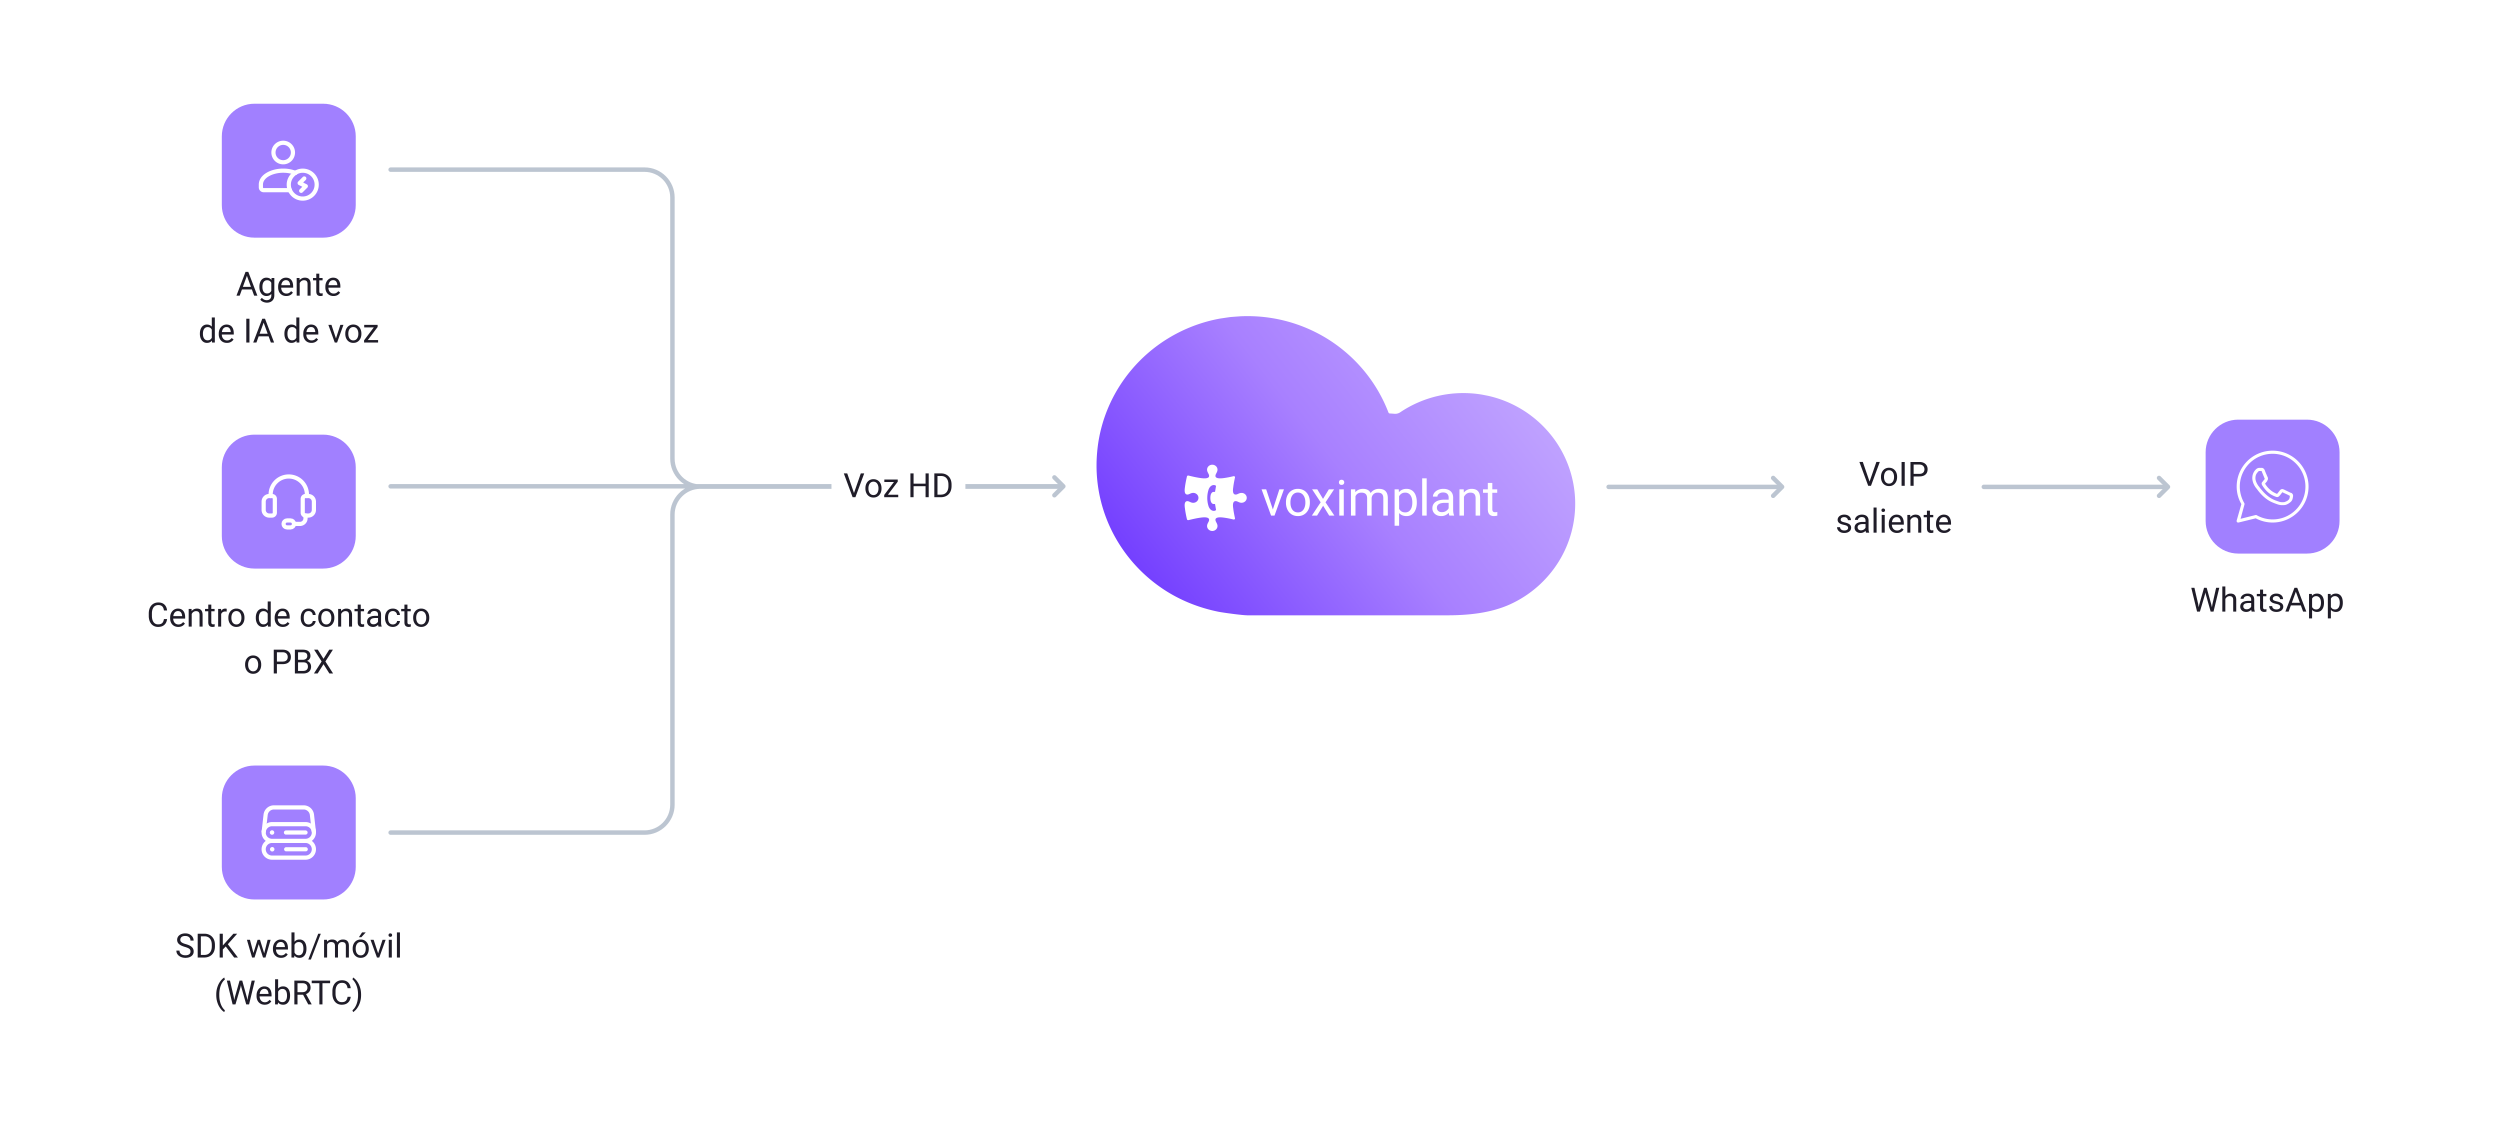 <svg xmlns="http://www.w3.org/2000/svg" width="1120" height="506" fill="none" viewBox="0 0 1120 506"><path fill="#fff" d="M0 0h1120v506H0z"/><path fill="url(#a)" d="M696.355 196.866q0 .002-.002.001a48 48 0 0 0-2.682-3.389 50.24 50.24 0 0 0-23.122-15.122 49 49 0 0 0-4.076-1.071l-2.607-.506a50.8 50.8 0 0 0-19.76.63 50.5 50.5 0 0 0-16.795 7.292 4.06 4.06 0 0 1-2.634.675 49 49 0 0 0-2.05-.141.68.68 0 0 1-.6-.434 66.8 66.8 0 0 0-12.687-20.725q-.318-.354-.643-.703a68 68 0 0 0-10.209-9.029c-11.504-8.264-25.356-12.716-39.574-12.719h-.096q-1.58 0-3.142.073l-4.02.3q-.496.05-.989.111l-4.063.607a63 63 0 0 0-3.201.659c-14.376 3.346-27.251 11.249-36.666 22.505a65 65 0 0 0-3.249 4.218 65 65 0 0 0-2.083 3.112 62 62 0 0 0-2.032 3.462 66 66 0 0 0-1.928 3.807q-.008.015-.014.032a65.7 65.7 0 0 0-4.464 12.942 64 64 0 0 0-.722 3.546q-.123.685-.228 1.375l-.021.153c-.473 3.273-.746 6.626-.746 9.932a65.9 65.9 0 0 0 7.679 30.97l.07.132a67.35 67.35 0 0 0 21.596 24.006c7.648 5.21 16.268 8.675 25.343 10.509 2.062.395 10.501 1.587 13.075 1.587h89.116c9.406 0 19.765-.932 28.674-5.058a49.96 49.96 0 0 0 21.526-19.054 49.2 49.2 0 0 0 7.328-27.639 49.25 49.25 0 0 0-9.299-27.047q-.002-.002-.003.001"/><path fill="#fff" d="m569.937 229.176 3.22-9.956h2.057l-4.233 11.773h-1.349zm-2.688-9.956 3.319 10.01.228 1.763h-1.349l-4.265-11.773zm8.86 6.017v-.25q0-1.273.37-2.361a5.6 5.6 0 0 1 1.066-1.904 4.74 4.74 0 0 1 1.687-1.262q.99-.457 2.219-.457 1.24 0 2.231.457a4.7 4.7 0 0 1 1.697 1.262 5.5 5.5 0 0 1 1.077 1.904q.37 1.088.37 2.361v.25q0 1.273-.37 2.361a5.6 5.6 0 0 1-1.077 1.904 4.9 4.9 0 0 1-1.686 1.262q-.98.447-2.22.447t-2.231-.447a5 5 0 0 1-1.697-1.262 5.7 5.7 0 0 1-1.066-1.904 7.3 7.3 0 0 1-.37-2.361m2.013-.25v.25q0 .882.206 1.665.207.772.621 1.371.424.598 1.055.946.631.338 1.469.338.827 0 1.447-.338a3.04 3.04 0 0 0 1.045-.946q.413-.599.62-1.371a6.2 6.2 0 0 0 .217-1.665v-.25q0-.87-.217-1.643a4.2 4.2 0 0 0-.631-1.382 3 3 0 0 0-1.045-.957q-.62-.349-1.458-.349-.827 0-1.458.349a3.1 3.1 0 0 0-1.044.957 4.4 4.4 0 0 0-.621 1.382 6.4 6.4 0 0 0-.206 1.643m12.015-5.767 2.578 4.287 2.612-4.287h2.361l-3.852 5.81 3.972 5.963h-2.329l-2.72-4.418-2.72 4.418H587.7l3.96-5.963-3.841-5.81zm11.881 0v11.773h-2.023V219.22zm-2.176-3.122q0-.49.294-.827.304-.338.892-.338.577 0 .881.338.316.337.316.827 0 .467-.316.805-.304.326-.881.326-.588 0-.892-.326a1.2 1.2 0 0 1-.294-.805m7.41 5.462v9.433h-2.024V219.22h1.915zm-.414 3.1-.935-.032a8 8 0 0 1 .315-2.231 5.3 5.3 0 0 1 .903-1.795 4 4 0 0 1 1.491-1.175q.893-.424 2.067-.424.827 0 1.523.239.697.228 1.208.729.512.501.794 1.284t.283 1.893v7.845h-2.013v-7.747q0-.925-.315-1.48a1.8 1.8 0 0 0-.871-.805q-.565-.261-1.327-.261-.893 0-1.491.316-.598.315-.957.87a3.9 3.9 0 0 0-.522 1.273 7 7 0 0 0-.153 1.501m7.628-1.109-1.35.413a6 6 0 0 1 .316-1.86q.315-.893.903-1.589a4.3 4.3 0 0 1 1.469-1.099q.87-.413 1.991-.413.947 0 1.676.25.74.25 1.24.772.511.512.772 1.317.262.805.262 1.915v7.736h-2.024v-7.758q0-.99-.316-1.534a1.65 1.65 0 0 0-.87-.773q-.555-.228-1.328-.228-.663 0-1.175.228a2.4 2.4 0 0 0-.859.632 2.8 2.8 0 0 0-.533.903 3.4 3.4 0 0 0-.174 1.088m12.338-2.068v14.036h-2.024V219.22h1.85zm7.932 3.526v.228a9 9 0 0 1-.305 2.383 5.9 5.9 0 0 1-.892 1.893q-.577.806-1.425 1.251-.849.447-1.948.447-1.12 0-1.98-.37a3.9 3.9 0 0 1-1.458-1.078 5.5 5.5 0 0 1-.958-1.697 9.8 9.8 0 0 1-.478-2.23v-1.219q.13-1.305.489-2.339.36-1.034.947-1.763a3.9 3.9 0 0 1 1.447-1.121q.85-.391 1.958-.391 1.11 0 1.97.435a4 4 0 0 1 1.447 1.218q.588.795.881 1.905.305 1.098.305 2.448m-2.024.228v-.228q0-.882-.185-1.654a4.2 4.2 0 0 0-.577-1.371 2.74 2.74 0 0 0-.979-.936q-.599-.348-1.425-.348-.762 0-1.328.261a2.9 2.9 0 0 0-.946.707 3.8 3.8 0 0 0-.642 1.001q-.24.555-.359 1.154v2.818q.217.76.609 1.436.391.663 1.045 1.077.653.403 1.643.403.816 0 1.403-.338a2.8 2.8 0 0 0 .979-.946 4.3 4.3 0 0 0 .577-1.371 7.2 7.2 0 0 0 .185-1.665m6.444-10.956v16.712h-2.023v-16.712zm9.839 14.699v-6.06q0-.697-.283-1.208a1.85 1.85 0 0 0-.826-.805q-.555-.283-1.371-.283-.762 0-1.339.261a2.34 2.34 0 0 0-.892.685q-.315.425-.315.914h-2.013q0-.63.326-1.251a3.7 3.7 0 0 1 .936-1.121q.62-.51 1.48-.805a5.8 5.8 0 0 1 1.936-.304q1.284 0 2.263.435.991.435 1.545 1.316.567.871.566 2.187v5.484q0 .588.098 1.251.11.665.316 1.143v.174h-2.1q-.153-.348-.24-.925a7.5 7.5 0 0 1-.087-1.088m.349-5.125.021 1.415h-2.034q-.86 0-1.534.141-.675.13-1.132.403-.457.272-.696.685-.24.403-.24.947 0 .555.25 1.012.251.456.751.729.512.261 1.251.261.925 0 1.633-.392.707-.392 1.12-.957.424-.566.457-1.099l.86.968q-.077.457-.414 1.012t-.903 1.066q-.555.5-1.327.838-.762.327-1.719.327-1.197 0-2.1-.468a3.6 3.6 0 0 1-1.393-1.252 3.3 3.3 0 0 1-.49-1.773q0-.946.37-1.665a3.2 3.2 0 0 1 1.067-1.208q.696-.49 1.675-.739a8.8 8.8 0 0 1 2.187-.251zm6.509-2.121v9.259h-2.013V219.22h1.904zm-.479 2.926-.837-.032a7.1 7.1 0 0 1 .359-2.231 5.6 5.6 0 0 1 .979-1.795 4.4 4.4 0 0 1 1.501-1.175 4.4 4.4 0 0 1 1.948-.424q.87 0 1.567.239a2.84 2.84 0 0 1 1.186.74q.5.511.761 1.327.261.806.262 1.97v7.714h-2.024v-7.736q0-.925-.272-1.48a1.68 1.68 0 0 0-.795-.816q-.522-.261-1.283-.261-.751 0-1.371.316-.61.315-1.056.87-.435.555-.685 1.273-.24.707-.24 1.501m15.378-5.44v1.545h-6.366v-1.545zm-4.211-2.861h2.013v11.718q0 .598.185.903a.9.9 0 0 0 .478.403q.295.098.631.098.25 0 .523-.044.283-.054.424-.087l.011 1.643q-.24.077-.631.141a5 5 0 0 1-.925.077q-.74 0-1.36-.294t-.99-.979q-.36-.697-.359-1.872zm-110.336 4.467c-1.141 0-1.781.74-2.625.74-1.66 0-1.168-2.651-1.075-3.4.185-1.533.547-3.268.769-4.246.084-.361-.259-.678-.64-.59-1.4.335-2.837.643-4.303.837-.825.114-3.812.52-3.812-.96 0-.899.919-1.63.919-2.793 0-1.224-1.048-2.22-2.338-2.22-1.289 0-2.337.996-2.337 2.22 0 1.163.918 1.894.918 2.793 0 1.48-2.967 1.074-3.802.96-1.836-.247-3.608-.67-5.342-1.093-.408-.096-.705.018-.807.459-.195.845-.649 2.871-.862 4.624-.093.749-.585 3.401 1.075 3.401.844 0 1.484-.74 2.625-.74 1.289 0 2.337.995 2.337 2.219 0 1.225-1.048 2.22-2.337 2.22-1.141 0-1.781-.74-2.625-.74-1.66 0-1.168 2.652-1.075 3.401.213 1.753.658 3.779.862 4.624.102.432.399.555.807.458 1.734-.422 3.515-.845 5.342-1.092.825-.114 3.802-.52 3.802.96 0 .899-.918 1.63-.918 2.793 0 1.224 1.048 2.22 2.337 2.22s2.338-.996 2.338-2.22c0-1.163-.919-1.894-.919-2.793 0-1.48 2.977-1.074 3.812-.96 1.466.194 2.903.502 4.303.837.381.088.724-.229.64-.59-.222-.978-.584-2.722-.769-4.246-.093-.749-.585-3.4 1.075-3.4.844 0 1.484.739 2.625.739 1.289 0 2.337-.995 2.337-2.219 0-1.225-1.048-2.203-2.337-2.203m-13.847 3.48c.102.449.269.81.575 1.154.288.335.826.379 1.243.335.084 0 .158.044.176.123.121.669.353 2.088.427 2.511 0 .052-.018.114-.065.14-.241.168-.556.309-.853.309-1.475 0-2.272-1.357-2.541-2.476a12 12 0 0 1-.464-3.321c0-1.118.158-2.237.464-3.312.259-1.11 1.066-2.466 2.541-2.475.297 0 .612.141.853.308.047.036.074.088.065.141-.065.423-.306 1.841-.427 2.511-.009.079-.092.132-.176.123-.417-.035-.964 0-1.243.335a2.34 2.34 0 0 0-.575 1.154 6 6 0 0 0-.12 1.215c0 .406.037.811.12 1.216z"/><path fill="#1F1C28" d="m837.477 216.006 3.142-9.045h1.531l-3.948 10.664h-1.091zm-2.937-9.045 3.113 9.045.388 1.619h-1.091l-3.941-10.664zm8.145 6.789v-.168q0-.857.249-1.589.249-.74.718-1.282.468-.549 1.135-.85a3.5 3.5 0 0 1 1.494-.307q.835 0 1.501.307.674.301 1.143.85.476.542.725 1.282.249.732.249 1.589v.168q0 .858-.249 1.59a3.8 3.8 0 0 1-.725 1.282 3.3 3.3 0 0 1-1.135.849q-.66.3-1.494.3a3.6 3.6 0 0 1-1.502-.3 3.4 3.4 0 0 1-1.142-.849 3.9 3.9 0 0 1-.718-1.282 4.9 4.9 0 0 1-.249-1.59m1.355-.168v.168q0 .594.139 1.121.14.52.417.923.286.403.711.637.425.227.989.227.556 0 .974-.227.424-.234.703-.637t.417-.923q.147-.527.147-1.121v-.168q0-.586-.147-1.106a2.8 2.8 0 0 0-.425-.93 2 2 0 0 0-.703-.645 2 2 0 0 0-.981-.234q-.556 0-.982.234a2.1 2.1 0 0 0-.703.645 3 3 0 0 0-.417.93 4.3 4.3 0 0 0-.139 1.106m9.28-6.621v10.664h-1.414v-10.664zm6.503 6.482h-2.849v-1.15h2.849q.828 0 1.341-.264a1.64 1.64 0 0 0 .747-.732q.242-.47.242-1.069 0-.55-.242-1.033a1.8 1.8 0 0 0-.747-.777q-.513-.3-1.341-.3h-2.519v9.507h-1.414v-10.664h3.933q1.209 0 2.044.417.835.418 1.267 1.158.432.732.432 1.677 0 1.025-.432 1.75t-1.267 1.106q-.835.374-2.044.374m-31.875 23.08q0-.293-.131-.542-.125-.257-.52-.461-.389-.213-1.172-.367a9 9 0 0 1-1.194-.329 3.6 3.6 0 0 1-.901-.462 1.9 1.9 0 0 1-.564-.637 1.8 1.8 0 0 1-.198-.857q0-.469.205-.886a2.4 2.4 0 0 1 .594-.74q.387-.322.93-.505a3.8 3.8 0 0 1 1.208-.183q.952 0 1.626.337t1.033.901q.359.556.359 1.237h-1.355q0-.329-.198-.637a1.46 1.46 0 0 0-.564-.52q-.366-.205-.901-.205-.564 0-.915.176-.345.168-.506.432a1.1 1.1 0 0 0-.08.952.9.9 0 0 0 .278.315q.197.14.557.264.358.124.915.249.975.22 1.604.527t.938.754q.307.447.307 1.084 0 .52-.219.953a2.1 2.1 0 0 1-.623.747 3.1 3.1 0 0 1-.967.483 4.3 4.3 0 0 1-1.252.168q-1.047 0-1.773-.373-.724-.373-1.098-.967a2.3 2.3 0 0 1-.374-1.252h1.363q.028.556.322.886.292.323.718.461.425.132.842.132.557 0 .93-.146a1.3 1.3 0 0 0 .579-.403.94.94 0 0 0 .197-.586m7.808.747v-4.08q0-.468-.19-.813a1.25 1.25 0 0 0-.557-.542q-.374-.19-.923-.19-.513 0-.901.176a1.56 1.56 0 0 0-.6.461 1 1 0 0 0-.213.615h-1.355q0-.425.22-.842.219-.418.63-.754.417-.344.996-.542a3.9 3.9 0 0 1 1.304-.205q.864 0 1.523.293.666.292 1.04.886.381.586.381 1.472v3.691q0 .396.066.843.074.447.212.769v.117h-1.413a2.5 2.5 0 0 1-.161-.623 5 5 0 0 1-.059-.732m.234-3.45.015.952h-1.37q-.578 0-1.032.096a2.4 2.4 0 0 0-.762.271 1.3 1.3 0 0 0-.469.461 1.23 1.23 0 0 0-.161.637q0 .374.169.681.168.308.505.491.344.176.842.176.622 0 1.099-.264.476-.263.754-.644.286-.381.308-.74l.578.652a2 2 0 0 1-.278.681 3.3 3.3 0 0 1-.608.718 3.3 3.3 0 0 1-.893.564 2.9 2.9 0 0 1-1.158.219q-.806 0-1.413-.314a2.4 2.4 0 0 1-.938-.843 2.23 2.23 0 0 1-.329-1.194q0-.636.249-1.12.249-.49.718-.813a3.4 3.4 0 0 1 1.128-.498q.659-.17 1.472-.169zm4.725-6.445v11.25h-1.363v-11.25zm3.647 3.325v7.925H843V230.7zm-1.465-2.102q0-.33.198-.556.206-.228.6-.228.388 0 .594.228a.78.78 0 0 1 .212.556q0 .315-.212.542-.205.22-.594.22-.394 0-.6-.22a.8.8 0 0 1-.198-.542m6.929 10.173a3.9 3.9 0 0 1-1.502-.278 3.4 3.4 0 0 1-1.15-.798 3.6 3.6 0 0 1-.732-1.216 4.5 4.5 0 0 1-.256-1.538v-.308q0-.966.285-1.721.286-.762.777-1.289a3.3 3.3 0 0 1 1.113-.798 3.2 3.2 0 0 1 1.289-.271q.85 0 1.465.293.622.292 1.018.82.396.52.586 1.23.19.703.19 1.539v.607h-5.918v-1.105h4.563v-.103a3.4 3.4 0 0 0-.219-1.025 1.85 1.85 0 0 0-.586-.821q-.403-.322-1.099-.322a1.84 1.84 0 0 0-1.516.769q-.279.381-.432.93a4.7 4.7 0 0 0-.154 1.267v.308q0 .564.154 1.062.16.49.461.864.308.374.74.586.44.213.996.213.718 0 1.216-.293.498-.294.871-.784l.821.652a3.8 3.8 0 0 1-.652.739 3.1 3.1 0 0 1-.974.572q-.572.219-1.355.219m6.02-6.379v6.233h-1.355V230.7h1.282zm-.322 1.97-.564-.022a4.8 4.8 0 0 1 .242-1.501 3.8 3.8 0 0 1 .659-1.209q.425-.512 1.011-.791.593-.285 1.311-.285.585 0 1.054.161.47.153.799.498.336.344.513.893.175.543.175 1.326v5.193h-1.362v-5.208q0-.622-.183-.996a1.12 1.12 0 0 0-.535-.549q-.351-.176-.864-.176a2 2 0 0 0-.923.213q-.41.212-.71.586a3 3 0 0 0-.462.857 3.1 3.1 0 0 0-.161 1.01M866.1 230.7v1.04h-4.284v-1.04zm-2.834-1.926h1.355v7.888q0 .403.124.608a.6.6 0 0 0 .323.271q.197.066.424.066.17 0 .352-.029.19-.037.286-.059l.007 1.106a3 3 0 0 1-.425.095 3.2 3.2 0 0 1-.622.051q-.5 0-.916-.197a1.5 1.5 0 0 1-.667-.659q-.241-.47-.241-1.26zm7.712 9.997a3.9 3.9 0 0 1-1.501-.278 3.4 3.4 0 0 1-1.15-.798 3.55 3.55 0 0 1-.733-1.216 4.5 4.5 0 0 1-.256-1.538v-.308q0-.966.286-1.721.285-.762.776-1.289a3.3 3.3 0 0 1 1.113-.798 3.2 3.2 0 0 1 1.289-.271q.85 0 1.465.293.623.292 1.018.82.396.52.586 1.23.19.703.191 1.539v.607h-5.918v-1.105h4.563v-.103a3.4 3.4 0 0 0-.22-1.025 1.84 1.84 0 0 0-.586-.821q-.403-.322-1.099-.322a1.84 1.84 0 0 0-1.516.769 2.9 2.9 0 0 0-.432.93 4.7 4.7 0 0 0-.154 1.267v.308q0 .564.154 1.062.161.49.462.864.307.374.739.586.44.213.996.213.718 0 1.216-.293.498-.294.872-.784l.82.652a3.8 3.8 0 0 1-.652.739 3.1 3.1 0 0 1-.974.572q-.571.219-1.355.219"/><path stroke="#BCC5D1" stroke-linecap="round" stroke-width="2" d="M796.376 218.125h-75.713"/><path stroke="#BCC5D1" stroke-linecap="round" stroke-linejoin="round" stroke-width="2" d="m794.376 222.125 4-4-4-4"/><path stroke="#BCC5D1" stroke-linecap="round" stroke-width="2" d="M969.25 218.125h-80.5"/><path stroke="#BCC5D1" stroke-linecap="round" stroke-linejoin="round" stroke-width="2" d="m967.25 222.125 4-4-4-4"/><path stroke="#fff" stroke-linecap="round" stroke-linejoin="round" stroke-width="1.875" d="m1017.39 211.018-3.53-3.535a2.5 2.5 0 0 0-1.77-.733h-8.97a2.5 2.5 0 0 0-2.5 2.5v17.5a2.5 2.5 0 0 0 2.5 2.5h12.5c1.39 0 2.5-1.119 2.5-2.5v-13.965c0-.662-.26-1.299-.73-1.767" clip-rule="evenodd"/><path stroke="#fff" stroke-linecap="round" stroke-linejoin="round" stroke-width="1.875" d="M1018.12 213h-5c-.68 0-1.24-.56-1.24-1.25v-5m2.5 10.15h-5.94m5.94 3.6h-5.94m5.94 3.6h-5.94m-3.91-7.35c-.08 0-.15.07-.15.156s.07.156.15.156c.09 0 .16-.07.16-.156a.157.157 0 0 0-.16-.156m0 3.594c-.08 0-.15.07-.15.156s.07.156.15.156c.09 0 .16-.07.16-.156a.157.157 0 0 0-.16-.156m0 3.594c-.08 0-.15.07-.15.156s.07.156.15.156c.09 0 .16-.07.16-.156a.157.157 0 0 0-.16-.156"/><path fill="#A180FF" d="M988.125 202.619c0-8.074 6.545-14.619 14.615-14.619h30.77c8.07 0 14.61 6.545 14.61 14.619v30.762c0 8.074-6.54 14.619-14.61 14.619h-30.77c-8.07 0-14.615-6.545-14.615-14.619z"/><path fill="#fff" d="M1018.13 201.9c-8.89 0-16.1 7.21-16.1 16.1 0 2.87.77 5.53 2.1 7.84l-2.1 7.35c-.07.21-.01.49.13.7.21.21.49.21.7.21l7.7-1.889a16.2 16.2 0 0 0 7.57 1.889c8.89 0 16.1-7.21 16.1-16.1s-7.21-16.1-16.1-16.1m0 1.4c8.12 0 14.7 6.58 14.7 14.7s-6.58 14.7-14.7 14.7c-2.59 0-5.04-.699-7.14-1.889-.14-.07-.36-.141-.5-.071l-6.71 1.68 1.75-6.44c.07-.21 0-.35-.07-.56-1.26-2.17-2.03-4.69-2.03-7.42 0-8.12 6.58-14.7 14.7-14.7m-4.83 6.292a.8.8 0 0 0-.21.008h-.85c-.42 0-1.04.14-1.6.7-.35.35-1.61 1.61-1.61 3.85 0 2.38 1.6 4.41 1.81 4.62 0 0 .29.351.64.841s.83 1.05 1.46 1.75c1.26 1.33 3.01 2.869 5.25 3.779.98.42 1.82.7 2.45.91 1.12.35 2.18.281 2.95.211.56-.07 1.19-.351 1.82-.771s1.25-.91 1.53-1.61c.21-.56.28-1.049.35-1.469v-.561c0-.21-.06-.209-.2-.489-.35-.56-.71-.56-1.13-.7-.21-.14-.84-.42-1.4-.7-.63-.28-1.12-.56-1.47-.7-.21-.07-.48-.211-.83-.141s-.71.28-.92.63c-.21.28-.97 1.26-1.25 1.54l-.08-.07c-.28-.14-.69-.279-1.18-.559-.56-.28-1.2-.7-1.97-1.4-1.12-.98-1.89-2.171-2.1-2.591.21-.28.49-.56.63-.77q.105-.105.18-.21t.12-.21c.07-.14.13-.279.2-.419.28-.49.14-1.051 0-1.331 0 0-.07-.209-.21-.419-.07-.21-.21-.561-.35-.841-.28-.63-.56-1.33-.7-1.75-.21-.49-.49-.84-.84-.98a1.1 1.1 0 0 0-.49-.148m-1.06 1.408h.92s.06.07.13.28c.14.42.49 1.12.7 1.75.14.28.28.63.35.84s.15.351.22.491c0 .07.07.069.07.069-.14.28-.14.35-.35.56-.21.28-.5.56-.57.7s-.28.28-.42.56-.06.77.15 1.12c.28.42 1.12 1.82 2.45 3.01.84.77 1.61 1.26 2.24 1.54.63.35 1.12.49 1.26.56.28.14.55.21.9.21s.64-.28.85-.49c.28-.28.97-1.12 1.32-1.68l.15.07s.2.07.48.21.57.28.92.42c.63.28 1.19.56 1.4.7l.42.21v.21c0 .28-.08.701-.22 1.121-.07.21-.48.629-.9.909-.49.28-1.06.49-1.27.56-.63.07-1.39.14-2.3-.14-.56-.21-1.33-.42-2.31-.84-1.96-.84-3.58-2.24-4.77-3.5-.56-.63-1.05-1.19-1.4-1.61s-.48-.7-.62-.84c-.28-.28-1.61-2.1-1.61-3.78 0-1.75.84-2.45 1.26-2.94.21-.28.48-.28.55-.28"/><path fill="#1F1C28" d="m985.293 270.777 2.117-7.441h1.025l-.593 2.893-2.278 7.771h-1.018zm-2.19-7.441 1.685 7.295.505 3.369h-1.011l-2.585-10.664zm8.071 7.288 1.648-7.288h1.414L991.658 274h-1.011zm-2.585-7.288 2.058 7.441.747 3.223h-1.018l-2.197-7.771-.601-2.893zm8.364-.586V274h-1.355v-11.25zm-.322 6.987-.564-.022a4.8 4.8 0 0 1 .242-1.501 3.8 3.8 0 0 1 .659-1.209q.425-.512 1.011-.791.592-.285 1.311-.285.585 0 1.05.161c.32.102.58.268.8.498.23.229.4.527.52.893.11.362.17.804.17 1.326V274h-1.36v-5.208q0-.623-.18-.996a1.17 1.17 0 0 0-.539-.549q-.351-.176-.864-.176a2 2 0 0 0-.923.213q-.41.212-.711.586a3 3 0 0 0-.461.857 3.1 3.1 0 0 0-.161 1.01m11.899 2.908v-4.08c0-.312-.06-.583-.19-.813a1.27 1.27 0 0 0-.55-.542q-.375-.19-.93-.19-.51 0-.9.176-.375.176-.6.461a1.02 1.02 0 0 0-.21.615h-1.36c0-.283.08-.564.22-.842q.225-.418.63-.754c.28-.23.61-.41 1-.542.39-.137.82-.205 1.3-.205q.87 0 1.53.293c.44.195.79.49 1.04.886.25.391.38.881.38 1.472v3.691q0 .396.06.843c.05.298.12.554.22.769V274h-1.42a2.5 2.5 0 0 1-.16-.623 5 5 0 0 1-.06-.732m.24-3.45.01.952h-1.37c-.38 0-.73.032-1.03.096-.3.058-.56.149-.76.271-.21.122-.36.276-.47.461a1.2 1.2 0 0 0-.16.637c0 .249.05.476.17.681.11.206.28.369.5.491q.345.176.84.176c.42 0 .79-.088 1.1-.264.32-.175.57-.39.76-.644q.285-.381.3-.74l.58.652c-.03.205-.12.432-.28.681q-.225.373-.6.718-.375.336-.9.564c-.34.146-.72.219-1.15.219-.54 0-1.01-.104-1.42-.314q-.6-.315-.93-.843a2.23 2.23 0 0 1-.33-1.194q0-.637.24-1.12.255-.49.72-.813c.31-.22.69-.386 1.13-.498q.66-.17 1.47-.169zm6.57-3.12v1.04h-4.29v-1.04zm-2.84-1.926h1.36v7.888q0 .403.12.608c.08.137.19.227.32.271.14.044.28.066.43.066.11 0 .23-.01.35-.029.13-.025.22-.044.29-.059V274c-.1.034-.25.066-.42.095-.17.034-.38.051-.62.051-.34 0-.64-.065-.92-.197s-.5-.352-.67-.659q-.24-.47-.24-1.26zm9.04 7.749c0-.195-.04-.376-.13-.542-.08-.171-.26-.325-.52-.461q-.39-.213-1.17-.367a9 9 0 0 1-1.2-.329 3.7 3.7 0 0 1-.9-.462c-.24-.18-.43-.393-.56-.637s-.2-.53-.2-.857q0-.469.21-.886c.14-.278.33-.525.59-.74q.39-.322.93-.505c.36-.122.76-.183 1.21-.183q.945 0 1.62.337c.45.224.8.525 1.04.901.24.371.35.783.35 1.237h-1.35c0-.219-.07-.432-.2-.637-.12-.21-.31-.383-.56-.52q-.375-.205-.9-.205c-.38 0-.68.059-.92.176-.23.112-.4.256-.5.432a1.03 1.03 0 0 0-.08.952.83.83 0 0 0 .27.315c.14.093.32.181.56.264s.55.166.92.249c.65.146 1.18.322 1.6.527s.73.457.94.754c.2.298.31.66.31 1.084 0 .347-.08.664-.22.953-.15.288-.35.537-.63.747q-.405.308-.96.483-.555.168-1.26.168c-.69 0-1.29-.124-1.77-.373s-.85-.571-1.1-.967a2.3 2.3 0 0 1-.37-1.252h1.36c.02.371.13.666.32.886q.3.323.72.461c.28.088.57.132.84.132q.57 0 .93-.146c.26-.098.45-.232.58-.403s.2-.366.2-.586m7.29-7.617L1025.3 274h-1.45l4.07-10.664h.93zm2.96 9.719-3.54-9.719-.02-.945h.93l4.08 10.664zm-.19-3.948v1.157h-5.99v-1.157zm4.22-2.453v9.448h-1.37v-10.972h1.25zm5.33 2.373v.153c0 .577-.06 1.111-.2 1.604q-.21.733-.6 1.275t-.96.842c-.38.2-.82.3-1.31.3-.5 0-.95-.083-1.33-.249a2.6 2.6 0 0 1-.99-.725 3.9 3.9 0 0 1-.64-1.142 6.5 6.5 0 0 1-.32-1.502v-.82q.09-.879.33-1.575t.63-1.186c.27-.332.6-.584.98-.755q.57-.263 1.32-.263c.49 0 .94.097 1.32.293.39.19.71.464.98.82.26.356.46.784.59 1.282.14.493.2 1.042.2 1.648m-1.36.153v-.153q0-.594-.12-1.114c-.09-.351-.21-.659-.39-.922a1.8 1.8 0 0 0-.66-.63q-.405-.235-.96-.235c-.34 0-.64.059-.89.176s-.46.276-.64.476c-.18.195-.32.42-.43.674q-.165.374-.24.776v1.897c.09.342.23.664.41.967.17.298.41.54.7.725q.435.271 1.11.271c.36 0 .68-.075.94-.227q.405-.234.66-.637c.18-.269.3-.576.39-.923q.12-.527.12-1.121m4.45-2.526v9.448h-1.36v-10.972h1.24zm5.34 2.373v.153a6 6 0 0 1-.21 1.604q-.195.733-.6 1.275-.39.542-.96.842c-.38.2-.82.3-1.31.3-.5 0-.95-.083-1.33-.249a2.6 2.6 0 0 1-.98-.725 3.7 3.7 0 0 1-.65-1.142 7 7 0 0 1-.32-1.502v-.82q.09-.879.33-1.575c.16-.464.37-.859.64-1.186.27-.332.59-.584.97-.755q.57-.263 1.32-.263c.5 0 .94.097 1.33.293.38.19.71.464.97.82s.46.784.59 1.282q.21.74.21 1.648m-1.36.153v-.153c0-.396-.05-.767-.13-1.114a2.7 2.7 0 0 0-.39-.922 1.8 1.8 0 0 0-.66-.63c-.27-.157-.58-.235-.96-.235-.34 0-.64.059-.89.176s-.46.276-.64.476c-.17.195-.32.42-.43.674q-.165.374-.24.776v1.897c.1.342.23.664.41.967.18.298.41.54.7.725.3.181.66.271 1.11.271.36 0 .68-.075.94-.227q.405-.234.66-.637.27-.403.39-.923c.08-.351.13-.725.13-1.121"/><path fill="#A180FF" d="M99.375 61.088c0-8.074 6.545-14.62 14.619-14.62h30.762c8.074 0 14.619 6.546 14.619 14.62V91.85c0 8.074-6.545 14.619-14.619 14.619h-30.762c-8.074 0-14.619-6.545-14.619-14.62z"/><path stroke="#fff" stroke-linecap="round" stroke-linejoin="round" stroke-width="1.875" d="M129.961 65.247a4.364 4.364 0 1 1-6.171 6.173 4.364 4.364 0 0 1 6.171-6.173m2.368 12.217c-1.624-.649-3.529-1.007-5.454-1.007-5.06 0-10 2.46-10 6.24v1.25c0 .69.56 1.25 1.25 1.25h11.766"/><path stroke="#fff" stroke-linecap="round" stroke-linejoin="round" stroke-width="1.875" d="M135.625 88.969a6.25 6.25 0 0 1-6.25-6.25c0-3.38 2.875-6.254 6.255-6.25a6.25 6.25 0 0 1-.005 12.5"/><path stroke="#fff" stroke-linecap="round" stroke-linejoin="round" stroke-width="1.875" d="m136.32 79.941-2.084 2.083 2.778 1.39-2.084 2.082"/><path fill="#1F1C28" d="m110.903 122.75-3.53 9.719h-1.443l4.065-10.664h.93zm2.959 9.719-3.537-9.719-.022-.945h.93l4.079 10.664zm-.183-3.948v1.157h-5.991v-1.157zm7.991-3.977h1.23v7.756q0 1.048-.424 1.787a2.77 2.77 0 0 1-1.187 1.121q-.754.388-1.743.388-.41 0-.967-.132a4 4 0 0 1-1.084-.432 2.7 2.7 0 0 1-.886-.813l.71-.805q.498.6 1.04.835.55.234 1.084.234.645 0 1.114-.242.468-.241.725-.718.264-.468.263-1.157v-6.079zm-5.457 4.05v-.154q0-.907.213-1.648.22-.747.622-1.281a2.8 2.8 0 0 1 2.293-1.114q.746 0 1.304.264.564.256.952.755.395.49.622 1.186.228.696.315 1.575v.674a7 7 0 0 1-.315 1.567 3.7 3.7 0 0 1-.622 1.186 2.6 2.6 0 0 1-.952.755q-.564.256-1.319.256-.71 0-1.289-.3a2.9 2.9 0 0 1-.981-.842 4 4 0 0 1-.63-1.275 5.8 5.8 0 0 1-.213-1.604m1.355-.154v.154q0 .594.118 1.114.124.519.373.915.256.396.652.623.396.219.945.219.673 0 1.113-.285.44-.286.696-.755.263-.469.41-1.018v-1.765a3.6 3.6 0 0 0-.249-.776 2.4 2.4 0 0 0-.425-.674 1.8 1.8 0 0 0-.637-.476 2.1 2.1 0 0 0-.894-.176q-.557 0-.959.234a1.9 1.9 0 0 0-.652.63q-.249.396-.373.923a5 5 0 0 0-.118 1.113m10.679 4.175a3.9 3.9 0 0 1-1.501-.278 3.4 3.4 0 0 1-1.15-.798 3.55 3.55 0 0 1-.733-1.216 4.5 4.5 0 0 1-.256-1.538v-.308q0-.966.286-1.721.285-.762.776-1.289a3.3 3.3 0 0 1 1.113-.799 3.2 3.2 0 0 1 1.289-.271q.85 0 1.465.293a2.7 2.7 0 0 1 1.018.821 3.5 3.5 0 0 1 .586 1.23q.19.704.191 1.538v.608h-5.918v-1.106h4.563v-.102a3.4 3.4 0 0 0-.22-1.026 1.85 1.85 0 0 0-.586-.82q-.403-.322-1.099-.322-.461 0-.849.197a1.8 1.8 0 0 0-.667.572 2.9 2.9 0 0 0-.432.93 4.7 4.7 0 0 0-.154 1.267v.308q0 .564.154 1.062.16.49.461.864.308.373.74.586.44.212.996.212.718 0 1.216-.293.498-.292.872-.783l.82.651a3.8 3.8 0 0 1-.652.74 3.1 3.1 0 0 1-.974.572q-.571.219-1.355.219m6.021-6.379v6.233h-1.355v-7.925h1.281zm-.323 1.97-.564-.022a4.8 4.8 0 0 1 .242-1.501 3.8 3.8 0 0 1 .659-1.209q.424-.513 1.011-.791.593-.285 1.311-.286.586 0 1.055.162.468.153.798.498.337.344.513.893.176.542.176 1.326v5.193h-1.363v-5.208q0-.623-.183-.996a1.12 1.12 0 0 0-.535-.549q-.351-.176-.864-.176-.505 0-.923.212-.41.213-.71.586a2.98 2.98 0 0 0-.623 1.868m10.576-3.662v1.04h-4.284v-1.04zm-2.834-1.926h1.355v7.888q0 .402.125.608.124.204.322.271.197.066.425.066.168 0 .351-.03.19-.036.286-.058l.007 1.106a3 3 0 0 1-.425.095 3.2 3.2 0 0 1-.622.051q-.498 0-.916-.198a1.47 1.47 0 0 1-.666-.659q-.242-.468-.242-1.259zm7.712 9.997a3.9 3.9 0 0 1-1.501-.278 3.4 3.4 0 0 1-1.15-.798 3.6 3.6 0 0 1-.732-1.216 4.5 4.5 0 0 1-.257-1.538v-.308q0-.966.286-1.721.285-.762.776-1.289a3.3 3.3 0 0 1 1.114-.799q.622-.27 1.289-.271.849 0 1.464.293.623.293 1.019.821.395.52.585 1.23.19.704.191 1.538v.608h-5.918v-1.106h4.563v-.102a3.4 3.4 0 0 0-.22-1.026 1.84 1.84 0 0 0-.586-.82q-.402-.322-1.098-.322-.462 0-.85.197a1.8 1.8 0 0 0-.666.572 2.9 2.9 0 0 0-.433.93 4.7 4.7 0 0 0-.153 1.267v.308q0 .564.153 1.062.162.49.462.864.307.373.74.586.44.212.996.212.717 0 1.215-.293.499-.292.872-.783l.82.651a3.8 3.8 0 0 1-.651.74 3.1 3.1 0 0 1-.975.572q-.57.219-1.355.219m-54.514 19.316v-9.712h1.363v11.25h-1.246zm-5.332-2.337v-.154q0-.907.22-1.648a4 4 0 0 1 .637-1.281q.418-.535.989-.821a2.8 2.8 0 0 1 1.289-.293q.747 0 1.304.264a2.5 2.5 0 0 1 .952.755q.395.49.622 1.186.228.696.315 1.575v.674a7 7 0 0 1-.315 1.567 3.7 3.7 0 0 1-.622 1.186 2.6 2.6 0 0 1-.952.755q-.564.256-1.319.256-.695 0-1.274-.3-.57-.3-.989-.842a4.1 4.1 0 0 1-.637-1.275 5.6 5.6 0 0 1-.22-1.604m1.362-.154v.154q0 .594.118 1.114.125.519.38.915.258.396.652.623.396.219.945.219.674 0 1.106-.285.44-.286.703-.755.264-.469.41-1.018v-1.765a4 4 0 0 0-.256-.776 2.4 2.4 0 0 0-.425-.674q-.255-.3-.637-.476a2.1 2.1 0 0 0-.886-.176q-.556 0-.96.234a1.9 1.9 0 0 0-.651.63q-.256.396-.381.923a5 5 0 0 0-.118 1.113m10.731 4.175a3.9 3.9 0 0 1-1.502-.278 3.4 3.4 0 0 1-1.15-.798 3.6 3.6 0 0 1-.732-1.216 4.5 4.5 0 0 1-.257-1.538v-.308q0-.966.286-1.721.286-.762.776-1.289a3.3 3.3 0 0 1 1.114-.799q.622-.27 1.289-.271.849 0 1.465.293.622.293 1.018.821.395.52.586 1.23.19.704.19 1.538v.608h-5.918v-1.106h4.563v-.102a3.4 3.4 0 0 0-.22-1.026 1.84 1.84 0 0 0-.586-.82q-.402-.322-1.098-.322-.462 0-.85.197a1.8 1.8 0 0 0-.666.572q-.279.381-.432.93a4.7 4.7 0 0 0-.154 1.267v.308q-.001.564.154 1.062.16.49.46.864.309.373.741.586.44.212.996.212.717 0 1.216-.293.498-.292.871-.783l.82.651q-.256.389-.651.74a3.1 3.1 0 0 1-.975.572q-.57.219-1.354.219m10.107-10.81v10.664h-1.414v-10.664zm6.65.945-3.53 9.719h-1.443l4.065-10.664h.93zm2.959 9.719-3.537-9.719-.022-.945h.93l4.079 10.664zm-.183-3.948v1.157h-5.991v-1.157zm11.572 2.41v-9.712h1.363v11.25h-1.245zm-5.332-2.337v-.154a5.8 5.8 0 0 1 .22-1.648q.228-.747.637-1.281a2.9 2.9 0 0 1 .989-.821 2.8 2.8 0 0 1 1.289-.293q.747 0 1.304.264.564.256.952.755.396.49.623 1.186t.315 1.575v.674a7 7 0 0 1-.315 1.567 3.7 3.7 0 0 1-.623 1.186 2.6 2.6 0 0 1-.952.755q-.565.256-1.318.256-.696 0-1.275-.3-.571-.3-.989-.842a4.1 4.1 0 0 1-.637-1.275 5.6 5.6 0 0 1-.22-1.604m1.363-.154v.154q0 .594.117 1.114.125.519.381.915t.652.623q.395.219.944.219.674 0 1.106-.285.44-.286.704-.755a4.4 4.4 0 0 0 .41-1.018v-1.765a4 4 0 0 0-.257-.776 2.4 2.4 0 0 0-.424-.674 1.8 1.8 0 0 0-.638-.476 2.1 2.1 0 0 0-.886-.176q-.557 0-.959.234a1.9 1.9 0 0 0-.652.63 2.9 2.9 0 0 0-.381.923 5 5 0 0 0-.117 1.113m10.73 4.175a3.9 3.9 0 0 1-1.502-.278 3.4 3.4 0 0 1-1.15-.798 3.6 3.6 0 0 1-.732-1.216 4.5 4.5 0 0 1-.256-1.538v-.308q0-.966.285-1.721a3.8 3.8 0 0 1 .777-1.289 3.3 3.3 0 0 1 1.113-.799 3.2 3.2 0 0 1 1.289-.271q.85 0 1.465.293.622.293 1.018.821a3.5 3.5 0 0 1 .586 1.23q.19.704.19 1.538v.608h-5.918v-1.106h4.563v-.102a3.4 3.4 0 0 0-.219-1.026 1.86 1.86 0 0 0-.586-.82q-.403-.322-1.099-.322-.462 0-.85.197a1.8 1.8 0 0 0-.666.572q-.279.381-.432.93a4.7 4.7 0 0 0-.154 1.267v.308q0 .564.154 1.062.16.49.461.864.308.373.74.586.44.212.996.212.718 0 1.216-.293.498-.292.871-.783l.821.651a3.8 3.8 0 0 1-.652.74 3.1 3.1 0 0 1-.974.572q-.572.219-1.355.219m10.796-1.369 2.168-6.702h1.384l-2.849 7.925h-.908zm-1.809-6.702 2.233 6.738.154 1.187h-.908l-2.871-7.925zm6.189 4.05v-.168q0-.857.249-1.59.249-.74.717-1.281.469-.55 1.136-.85a3.5 3.5 0 0 1 1.494-.308q.834 0 1.501.308.674.3 1.143.85.476.541.725 1.281.249.733.249 1.59v.168q0 .857-.249 1.59a3.8 3.8 0 0 1-.725 1.281 3.3 3.3 0 0 1-1.136.85q-.659.3-1.494.3-.834 0-1.501-.3a3.4 3.4 0 0 1-1.143-.85 3.9 3.9 0 0 1-.717-1.281 4.9 4.9 0 0 1-.249-1.59m1.354-.168v.168q0 .594.14 1.121.139.52.417.923.286.403.711.637.424.227.988.227.557 0 .974-.227.425-.234.704-.637t.417-.923q.147-.528.147-1.121v-.168q0-.586-.147-1.106a2.8 2.8 0 0 0-.425-.93 2 2 0 0 0-.703-.645 2 2 0 0 0-.981-.234q-.557 0-.982.234a2.1 2.1 0 0 0-.703.645 2.9 2.9 0 0 0-.417.93q-.14.52-.14 1.106m13.345 2.929v1.114h-5.764v-1.114zm-.212-5.852-5.244 6.966h-.828v-.996l5.208-6.929h.864zm-.601-.959v1.121h-5.412v-1.121z"/><path fill="#A180FF" d="M99.375 209.338c0-8.074 6.545-14.619 14.619-14.619h30.762c8.074 0 14.619 6.545 14.619 14.619V240.1c0 8.074-6.545 14.619-14.619 14.619h-30.762c-8.074 0-14.619-6.545-14.619-14.619z"/><path stroke="#fff" stroke-linecap="round" stroke-linejoin="round" stroke-width="1.875" d="M138.125 230.969h-1.25c-.69 0-1.25-.56-1.25-1.25v-6.25c0-.69.56-1.25 1.25-1.25h1.25c1.381 0 2.5 1.118 2.5 2.5v3.75a2.5 2.5 0 0 1-2.5 2.5m-16.25 0h-1.25a2.5 2.5 0 0 1-2.5-2.5v-3.75c0-1.382 1.119-2.5 2.5-2.5h1.25c.69 0 1.25.56 1.25 1.25v6.25c0 .69-.56 1.25-1.25 1.25" clip-rule="evenodd"/><path stroke="#fff" stroke-linecap="round" stroke-linejoin="round" stroke-width="1.875" d="M137.5 222.219v-.625a8.125 8.125 0 0 0-8.125-8.125v0a8.125 8.125 0 0 0-8.125 8.125v.625"/><path stroke="#fff" stroke-linecap="round" stroke-linejoin="round" stroke-width="1.875" d="M130.156 236.281h-1.562c-.863 0-1.563-.7-1.563-1.562v0c0-.863.7-1.563 1.563-1.563h1.562c.863 0 1.563.7 1.563 1.563v0c0 .862-.7 1.562-1.563 1.562" clip-rule="evenodd"/><path stroke="#fff" stroke-linecap="round" stroke-linejoin="round" stroke-width="1.875" d="M131.719 234.719h2.656a2.5 2.5 0 0 0 2.5-2.5v-1.25"/><path fill="#1F1C28" d="M73.447 277.328h1.406a4.5 4.5 0 0 1-.578 1.809 3.4 3.4 0 0 1-1.326 1.267q-.857.46-2.138.461a4.1 4.1 0 0 1-1.707-.351 3.8 3.8 0 0 1-1.311-.996 4.7 4.7 0 0 1-.85-1.56 6.7 6.7 0 0 1-.293-2.037v-1.062q0-1.12.293-2.028.3-.916.857-1.568a3.8 3.8 0 0 1 1.355-1.003q.791-.352 1.78-.352 1.209 0 2.043.454.836.454 1.297 1.26.468.798.578 1.853h-1.406q-.102-.747-.38-1.282a2 2 0 0 0-.792-.835q-.512-.293-1.34-.293-.71 0-1.252.271a2.5 2.5 0 0 0-.901.769q-.36.499-.542 1.194a6 6 0 0 0-.183 1.546v1.076q0 .785.16 1.473.17.688.506 1.208.337.52.857.82.52.293 1.23.293.902 0 1.436-.285a1.87 1.87 0 0 0 .806-.821q.278-.534.395-1.281m6.416 3.537a3.9 3.9 0 0 1-1.501-.278 3.4 3.4 0 0 1-1.15-.798 3.6 3.6 0 0 1-.733-1.216 4.5 4.5 0 0 1-.256-1.538v-.308q0-.966.286-1.721.285-.762.776-1.289a3.3 3.3 0 0 1 1.113-.799 3.2 3.2 0 0 1 1.29-.271q.849 0 1.464.293.623.293 1.018.821.397.52.586 1.23.19.704.19 1.538v.608H77.03v-1.106h4.563v-.102a3.4 3.4 0 0 0-.22-1.026 1.84 1.84 0 0 0-.586-.82q-.403-.322-1.099-.322-.46 0-.85.197a1.8 1.8 0 0 0-.666.572q-.278.381-.432.93a4.7 4.7 0 0 0-.154 1.267v.308q0 .564.154 1.062.161.49.462.864.307.373.74.586.438.212.995.212.718 0 1.216-.293t.872-.783l.82.651q-.255.389-.652.74a3.1 3.1 0 0 1-.974.572q-.57.219-1.355.219m6.02-6.379v6.233H84.53v-7.925h1.282zm-.322 1.97-.563-.022a4.8 4.8 0 0 1 .241-1.501 3.8 3.8 0 0 1 .66-1.209 2.94 2.94 0 0 1 2.321-1.077q.585 0 1.055.162a1.9 1.9 0 0 1 .798.498q.337.344.513.893.176.542.176 1.326v5.193H89.4v-5.208q0-.623-.183-.996a1.12 1.12 0 0 0-.534-.549q-.352-.176-.865-.176-.505 0-.922.212-.41.213-.71.586-.294.374-.462.857a3.1 3.1 0 0 0-.162 1.011m10.577-3.662v1.04h-4.285v-1.04zm-2.835-1.926h1.355v7.888q0 .402.125.608.124.204.322.271.198.066.425.066.169 0 .351-.03.19-.036.286-.058l.007 1.106a3 3 0 0 1-.425.095q-.255.051-.622.051a2.1 2.1 0 0 1-.916-.198 1.47 1.47 0 0 1-.666-.659q-.242-.468-.242-1.259zm5.779 3.171v6.68h-1.355v-7.925h1.318zm2.476-1.289-.008 1.26a2 2 0 0 0-.322-.044 3 3 0 0 0-.337-.015q-.468 0-.828.147a1.7 1.7 0 0 0-.607.41 2 2 0 0 0-.396.63 3 3 0 0 0-.183.791l-.38.219q0-.717.138-1.347a3.7 3.7 0 0 1 .447-1.113q.3-.492.762-.762.468-.279 1.113-.279.147 0 .337.037.19.03.264.066m.747 4.094v-.168q0-.857.249-1.59.249-.74.717-1.281.469-.55 1.136-.85a3.5 3.5 0 0 1 1.494-.308 3.5 3.5 0 0 1 1.501.308q.674.3 1.143.85.476.541.725 1.281.249.733.249 1.59v.168q0 .857-.249 1.59a3.8 3.8 0 0 1-.725 1.281 3.3 3.3 0 0 1-1.135.85q-.66.3-1.494.3a3.6 3.6 0 0 1-1.502-.3 3.4 3.4 0 0 1-1.143-.85 3.9 3.9 0 0 1-.717-1.281 4.9 4.9 0 0 1-.249-1.59m1.355-.168v.168q0 .594.139 1.121.14.52.417.923.287.402.711.637.425.227.989.227.556 0 .974-.227.424-.235.703-.637.277-.403.417-.923.147-.528.147-1.121v-.168q0-.586-.147-1.106a2.8 2.8 0 0 0-.425-.93 2 2 0 0 0-.703-.645 2 2 0 0 0-.981-.234q-.556 0-.982.234a2.1 2.1 0 0 0-.703.645 3 3 0 0 0-.417.93 4.3 4.3 0 0 0-.139 1.106m16.274 2.505v-9.712h1.362v11.25h-1.245zm-5.332-2.337v-.154q0-.907.22-1.648.227-.747.637-1.281.417-.535.989-.821a2.8 2.8 0 0 1 1.289-.293q.746 0 1.304.264.564.256.952.755.395.49.622 1.186.228.696.315 1.575v.674a7 7 0 0 1-.315 1.567 3.7 3.7 0 0 1-.622 1.186 2.6 2.6 0 0 1-.952.755q-.564.256-1.319.256-.696 0-1.274-.3a3 3 0 0 1-.989-.842 4.1 4.1 0 0 1-.637-1.275 5.6 5.6 0 0 1-.22-1.604m1.362-.154v.154q0 .594.118 1.114.125.519.38.915.257.396.652.623.396.219.945.219.674 0 1.106-.285.44-.286.703-.755.264-.469.41-1.018v-1.765a4 4 0 0 0-.256-.776 2.4 2.4 0 0 0-.425-.674 1.8 1.8 0 0 0-.637-.476 2.1 2.1 0 0 0-.886-.176q-.556 0-.96.234a1.9 1.9 0 0 0-.652.63q-.255.396-.38.923a5 5 0 0 0-.118 1.113m10.73 4.175a3.9 3.9 0 0 1-1.501-.278 3.4 3.4 0 0 1-1.15-.798 3.5 3.5 0 0 1-.732-1.216 4.5 4.5 0 0 1-.257-1.538v-.308q0-.966.286-1.721.285-.762.776-1.289a3.3 3.3 0 0 1 1.113-.799q.623-.27 1.29-.271.849 0 1.464.293a2.7 2.7 0 0 1 1.018.821 3.5 3.5 0 0 1 .586 1.23q.19.704.191 1.538v.608h-5.918v-1.106h4.563v-.102a3.4 3.4 0 0 0-.22-1.026 1.84 1.84 0 0 0-.586-.82q-.403-.322-1.098-.322-.462 0-.85.197a1.8 1.8 0 0 0-.667.572 2.9 2.9 0 0 0-.432.93 4.7 4.7 0 0 0-.153 1.267v.308q0 .564.153 1.062.162.49.462.864.307.373.739.586.44.212.997.212.717 0 1.215-.293t.872-.783l.82.651a3.8 3.8 0 0 1-.652.74 3.1 3.1 0 0 1-.974.572q-.571.219-1.355.219m11.558-1.113q.483 0 .894-.198.41-.197.673-.542.264-.351.301-.798h1.289a2.4 2.4 0 0 1-.476 1.311q-.432.6-1.136.974a3.3 3.3 0 0 1-1.545.366q-.894 0-1.56-.315a3.1 3.1 0 0 1-1.099-.864 3.9 3.9 0 0 1-.652-1.26 5.3 5.3 0 0 1-.212-1.516v-.307q0-.8.212-1.509.22-.718.652-1.267a3.1 3.1 0 0 1 1.099-.865q.666-.315 1.56-.315.93 0 1.626.381.696.374 1.091 1.026.403.644.44 1.465h-1.289a1.96 1.96 0 0 0-.279-.887 1.8 1.8 0 0 0-1.589-.871q-.623 0-1.047.249a1.83 1.83 0 0 0-.667.659 3 3 0 0 0-.351.915 5 5 0 0 0-.103 1.019v.307q0 .52.103 1.026.102.505.344.915.249.41.666.659.425.242 1.055.242m4.321-2.908v-.168q0-.857.249-1.59a3.8 3.8 0 0 1 .718-1.281q.47-.55 1.135-.85a3.5 3.5 0 0 1 1.494-.308q.836 0 1.502.308.674.3 1.142.85.477.541.726 1.281.249.733.249 1.59v.168q0 .857-.249 1.59a3.8 3.8 0 0 1-.726 1.281q-.468.543-1.135.85-.659.3-1.494.3t-1.501-.3a3.4 3.4 0 0 1-1.143-.85 3.9 3.9 0 0 1-.718-1.281 4.9 4.9 0 0 1-.249-1.59m1.355-.168v.168q0 .594.139 1.121.14.52.418.923.285.402.71.637.425.227.989.227.557 0 .974-.227.425-.235.703-.637.279-.403.418-.923.146-.528.146-1.121v-.168q0-.586-.146-1.106a2.9 2.9 0 0 0-.425-.93 2 2 0 0 0-.703-.645 2 2 0 0 0-.982-.234q-.556 0-.981.234a2.1 2.1 0 0 0-.703.645 2.9 2.9 0 0 0-.418.93 4.3 4.3 0 0 0-.139 1.106m8.914-2.19v6.233h-1.355v-7.925h1.282zm-.322 1.97-.564-.022a4.8 4.8 0 0 1 .241-1.501q.235-.696.659-1.209a2.95 2.95 0 0 1 1.011-.791q.594-.285 1.311-.286.586 0 1.055.162.469.153.798.498.337.344.513.893.176.542.176 1.326v5.193h-1.363v-5.208q0-.623-.183-.996a1.12 1.12 0 0 0-.534-.549q-.352-.176-.865-.176-.505 0-.922.212a2.2 2.2 0 0 0-.711.586 3 3 0 0 0-.461.857 3.1 3.1 0 0 0-.161 1.011m10.576-3.662v1.04h-4.285v-1.04zm-2.835-1.926h1.355v7.888q0 .402.125.608.124.204.322.271.197.066.425.066.168 0 .351-.03.191-.036.286-.058l.007 1.106a3 3 0 0 1-.424.095 3.3 3.3 0 0 1-.623.051q-.498 0-.916-.198a1.47 1.47 0 0 1-.666-.659q-.242-.468-.242-1.259zm9.097 8.496v-4.08q0-.468-.191-.813a1.25 1.25 0 0 0-.556-.542q-.374-.19-.923-.19-.513 0-.901.176a1.56 1.56 0 0 0-.6.461q-.213.285-.213.615h-1.355q0-.425.22-.842.219-.418.63-.754.417-.345.996-.542.585-.206 1.304-.206.864 0 1.523.293.666.293 1.04.887.381.585.381 1.472v3.691q0 .396.066.843.073.446.212.769v.117h-1.413a2.5 2.5 0 0 1-.161-.623 5 5 0 0 1-.059-.732m.234-3.45.015.952h-1.37q-.578 0-1.032.095a2.4 2.4 0 0 0-.762.271 1.3 1.3 0 0 0-.469.462 1.23 1.23 0 0 0-.161.637q0 .374.168.681.169.308.506.491.344.176.842.176.622 0 1.099-.264.476-.264.754-.644.286-.381.308-.74l.578.652a2 2 0 0 1-.278.681 3.3 3.3 0 0 1-.608.718 3.3 3.3 0 0 1-.893.564 2.9 2.9 0 0 1-1.158.219q-.806 0-1.413-.315a2.4 2.4 0 0 1-.938-.842 2.23 2.23 0 0 1-.329-1.194q0-.637.249-1.12.249-.492.717-.813.47-.33 1.128-.498.66-.17 1.473-.169zm6.424 3.838q.483 0 .893-.198.41-.197.674-.542a1.5 1.5 0 0 0 .3-.798h1.289a2.4 2.4 0 0 1-.476 1.311 3.25 3.25 0 0 1-1.135.974 3.3 3.3 0 0 1-1.545.366q-.894 0-1.56-.315a3.1 3.1 0 0 1-1.099-.864 3.9 3.9 0 0 1-.652-1.26 5.3 5.3 0 0 1-.212-1.516v-.307q0-.8.212-1.509.22-.718.652-1.267a3.1 3.1 0 0 1 1.099-.865q.666-.315 1.56-.315.93 0 1.626.381.695.374 1.091 1.026.402.644.439 1.465h-1.289a1.95 1.95 0 0 0-.278-.887 1.74 1.74 0 0 0-.645-.63 1.8 1.8 0 0 0-.944-.241q-.623 0-1.048.249-.417.242-.666.659a3.1 3.1 0 0 0-.352.915 5 5 0 0 0-.102 1.019v.307q0 .52.102 1.026.103.505.344.915.25.41.667.659.425.242 1.055.242m7.998-6.958v1.04h-4.285v-1.04zm-2.835-1.926h1.355v7.888q0 .402.125.608.124.204.322.271.197.066.425.066.168 0 .351-.03.19-.036.286-.058l.007 1.106a3 3 0 0 1-.425.095q-.255.051-.622.051-.498 0-.916-.198a1.47 1.47 0 0 1-.666-.659q-.242-.468-.242-1.259zm3.919 5.976v-.168q0-.857.249-1.59.249-.74.717-1.281.469-.55 1.136-.85a3.5 3.5 0 0 1 1.494-.308q.835 0 1.501.308.674.3 1.143.85.476.541.725 1.281.249.733.249 1.59v.168q0 .857-.249 1.59a3.8 3.8 0 0 1-.725 1.281 3.3 3.3 0 0 1-1.135.85q-.66.3-1.495.3t-1.501-.3a3.4 3.4 0 0 1-1.143-.85 3.9 3.9 0 0 1-.717-1.281 4.9 4.9 0 0 1-.249-1.59m1.355-.168v.168q0 .594.139 1.121.14.52.417.923.286.402.711.637.425.227.988.227.557 0 .975-.227.424-.235.703-.637.278-.403.417-.923.147-.528.147-1.121v-.168q0-.586-.147-1.106a2.8 2.8 0 0 0-.425-.93 2 2 0 0 0-.703-.645 2 2 0 0 0-.981-.234q-.556 0-.982.234a2.1 2.1 0 0 0-.703.645 3 3 0 0 0-.417.93 4.3 4.3 0 0 0-.139 1.106m-76.648 21.168v-.168q0-.857.249-1.59.249-.74.717-1.281.469-.55 1.136-.85a3.5 3.5 0 0 1 1.494-.308 3.5 3.5 0 0 1 1.501.308q.674.3 1.143.85.476.541.725 1.281.249.733.249 1.59v.168q0 .857-.249 1.59a3.8 3.8 0 0 1-.725 1.281 3.3 3.3 0 0 1-1.135.85q-.66.3-1.494.3a3.6 3.6 0 0 1-1.502-.3 3.4 3.4 0 0 1-1.143-.85 3.9 3.9 0 0 1-.717-1.281 4.9 4.9 0 0 1-.249-1.59m1.355-.168v.168q0 .594.139 1.121.14.52.417.923.287.402.711.637.425.227.989.227.556 0 .974-.227.424-.235.703-.637.277-.403.417-.923.147-.528.147-1.121v-.168q0-.586-.147-1.106a2.8 2.8 0 0 0-.425-.93 2 2 0 0 0-.703-.645 2 2 0 0 0-.981-.234q-.556 0-.982.234a2.1 2.1 0 0 0-.703.645 3 3 0 0 0-.417.93 4.3 4.3 0 0 0-.139 1.106m15.417-.139h-2.849v-1.15h2.849q.828 0 1.34-.264t.748-.732q.241-.469.241-1.07 0-.549-.241-1.032a1.8 1.8 0 0 0-.748-.777q-.512-.3-1.34-.3h-2.519v9.507h-1.414v-10.664h3.933q1.209 0 2.044.417t1.267 1.157q.432.733.432 1.678 0 1.025-.432 1.75-.433.726-1.267 1.106-.835.374-2.044.374m9.331-.806h-2.702l-.015-1.135h2.454q.607 0 1.062-.205a1.6 1.6 0 0 0 .703-.586q.256-.389.256-.923 0-.586-.227-.952a1.26 1.26 0 0 0-.681-.542q-.455-.176-1.157-.176h-2.08v9.507h-1.414v-10.664h3.494q.82 0 1.464.168.645.161 1.092.513.454.343.688.879.234.534.235 1.281 0 .66-.337 1.194a2.6 2.6 0 0 1-.938.865 3.7 3.7 0 0 1-1.391.432zm-.066 4.988h-3.193l.798-1.15h2.395q.674 0 1.143-.235.476-.234.725-.659.249-.432.249-1.018 0-.593-.212-1.025a1.48 1.48 0 0 0-.667-.667q-.454-.234-1.172-.234h-2.014l.015-1.135h2.754l.3.41q.769.066 1.304.439.534.366.813.938.285.571.285 1.26 0 .996-.439 1.684a2.76 2.76 0 0 1-1.223 1.04q-.792.352-1.861.352m6.526-10.664 2.564 4.087 2.563-4.087h1.648l-3.369 5.28 3.45 5.384h-1.663l-2.629-4.168-2.63 4.168h-1.662l3.449-5.384-3.369-5.28z"/><path fill="#A180FF" d="M99.375 357.588c0-8.074 6.545-14.619 14.619-14.619h30.762c8.074 0 14.619 6.545 14.619 14.619v30.762c0 8.074-6.545 14.619-14.619 14.619h-30.762c-8.074 0-14.619-6.545-14.619-14.619z"/><path stroke="#fff" stroke-linecap="round" stroke-linejoin="round" stroke-width="1.875" d="m140.595 372.493-.844-7.447a3.747 3.747 0 0 0-3.725-3.327h-13.302a3.75 3.75 0 0 0-3.726 3.327l-.844 7.447"/><path stroke="#fff" stroke-linecap="round" stroke-linejoin="round" stroke-width="1.875" d="M136.875 376.719h-15a3.75 3.75 0 0 0-3.75 3.75v0a3.75 3.75 0 0 0 3.75 3.75h15a3.75 3.75 0 0 0 3.75-3.75v0a3.75 3.75 0 0 0-3.75-3.75m0-7.5h-15a3.75 3.75 0 0 0-3.75 3.75v0a3.75 3.75 0 0 0 3.75 3.75h15a3.75 3.75 0 0 0 3.75-3.75v0a3.75 3.75 0 0 0-3.75-3.75" clip-rule="evenodd"/><path stroke="#fff" stroke-linecap="round" stroke-linejoin="round" stroke-width="1.875" d="M128.125 372.969h8.75m-14.956-.044a.06.06 0 0 1 0 .088.063.063 0 0 1-.088 0 .06.06 0 0 1 0-.088.06.06 0 0 1 .088 0m6.293 7.544h8.75m-14.96-.044a.063.063 0 0 1 0 .088.064.064 0 0 1-.089 0 .063.063 0 0 1 0-.088.06.06 0 0 1 .089 0"/><path fill="#1F1C28" d="M85.35 426.273q0-.373-.118-.659a1.25 1.25 0 0 0-.396-.527q-.278-.234-.776-.447a11 11 0 0 0-1.245-.432 11.5 11.5 0 0 1-1.428-.52 5 5 0 0 1-1.092-.667 2.6 2.6 0 0 1-.695-.856 2.44 2.44 0 0 1-.242-1.106 2.6 2.6 0 0 1 .989-2.066 3.5 3.5 0 0 1 1.15-.615q.666-.22 1.486-.22 1.202 0 2.036.462.843.453 1.282 1.193.44.733.44 1.568h-1.406q0-.601-.257-1.062a1.77 1.77 0 0 0-.776-.733q-.52-.27-1.319-.271-.754 0-1.245.227-.49.228-.732.616a1.7 1.7 0 0 0-.234.886q0 .338.139.615.146.271.446.506.308.234.777.432.476.197 1.135.381a10 10 0 0 1 1.567.571q.66.315 1.084.71.431.388.638.887.212.49.212 1.113 0 .651-.264 1.179a2.56 2.56 0 0 1-.754.901 3.6 3.6 0 0 1-1.18.578 5.5 5.5 0 0 1-1.523.198 5.3 5.3 0 0 1-1.457-.205 4.4 4.4 0 0 1-1.297-.615 3.2 3.2 0 0 1-.93-1.011q-.345-.608-.344-1.406h1.406q0 .549.213.945.212.388.578.644.374.257.843.381.475.117.988.117.74 0 1.253-.205.513-.204.776-.586.27-.38.271-.901m6.108 2.696H89.23l.015-1.15h2.212q1.142 0 1.904-.476a3 3 0 0 0 1.142-1.348q.39-.872.389-2.036v-.652q0-.915-.22-1.626a3.3 3.3 0 0 0-.645-1.208 2.7 2.7 0 0 0-1.04-.755q-.607-.256-1.399-.256h-2.402v-1.157h2.402q1.048 0 1.912.351a4.1 4.1 0 0 1 1.487 1.004q.63.651.967 1.582.337.922.337 2.08v.637q0 1.157-.337 2.087a4.26 4.26 0 0 1-2.498 2.579q-.885.344-2 .344m-1.473-10.664v10.664H88.57v-10.664zm9.844 0v10.664h-1.413v-10.664zm6.438 0-4.431 4.973-2.49 2.585-.235-1.509 1.875-2.065 3.582-3.984zm-1.362 10.664-3.948-5.2.842-1.121 4.79 6.321zm8.452-1.407 2.036-6.518h.894l-.176 1.296-2.073 6.629h-.871zm-1.37-6.518 1.736 6.592.125 1.333h-.916l-2.3-7.925zm6.248 6.54 1.655-6.54h1.348l-2.3 7.925h-.908zm-1.751-6.54 1.993 6.409.227 1.516h-.865l-2.131-6.643-.176-1.282zm9.434 8.071a3.9 3.9 0 0 1-1.501-.278 3.4 3.4 0 0 1-1.15-.798 3.55 3.55 0 0 1-.733-1.216 4.5 4.5 0 0 1-.256-1.538v-.308q0-.966.285-1.721.287-.762.777-1.289a3.3 3.3 0 0 1 1.113-.799 3.2 3.2 0 0 1 1.289-.271q.85 0 1.465.293.622.293 1.018.821a3.5 3.5 0 0 1 .586 1.23q.19.704.19 1.538v.608h-5.918v-1.106h4.563v-.102a3.4 3.4 0 0 0-.219-1.026 1.85 1.85 0 0 0-.586-.82q-.403-.322-1.099-.322-.461 0-.849.197a1.8 1.8 0 0 0-.667.572q-.278.381-.432.93a4.7 4.7 0 0 0-.154 1.267v.308q0 .564.154 1.062.16.49.461.864.308.373.74.586.44.212.996.212.718 0 1.216-.293t.872-.783l.82.651a3.8 3.8 0 0 1-.652.74 3.1 3.1 0 0 1-.974.572q-.572.219-1.355.219m4.658-11.396h1.362v9.712l-.117 1.538h-1.245zm6.716 7.221v.154q0 .864-.205 1.604a4 4 0 0 1-.6 1.275 2.8 2.8 0 0 1-.967.842q-.571.3-1.311.3-.755 0-1.326-.256a2.6 2.6 0 0 1-.952-.755 3.9 3.9 0 0 1-.622-1.186 7.4 7.4 0 0 1-.315-1.567v-.674a7.4 7.4 0 0 1 .315-1.575q.234-.696.622-1.186.388-.499.952-.755.564-.264 1.311-.264t1.326.293q.579.286.967.821.395.534.6 1.281a6.2 6.2 0 0 1 .205 1.648m-1.362.154v-.154q0-.593-.11-1.113a2.9 2.9 0 0 0-.351-.923 1.76 1.76 0 0 0-.637-.63q-.396-.234-.975-.234-.512 0-.893.176a1.9 1.9 0 0 0-.637.476q-.264.293-.432.674a4 4 0 0 0-.242.776v1.765q.117.513.381.989.27.469.717.769.455.3 1.121.3.55 0 .938-.219.395-.227.637-.623.249-.396.366-.915a5 5 0 0 0 .117-1.114m7.793-6.789-4.446 11.579h-1.164l4.453-11.579zm2.827 4.314v6.35h-1.362v-7.925h1.289zm-.278 2.087-.63-.022a5.4 5.4 0 0 1 .212-1.501q.206-.696.608-1.209a2.7 2.7 0 0 1 1.004-.791q.6-.285 1.391-.286.557 0 1.026.162.468.154.813.49.344.337.534.865.19.527.191 1.274v5.281h-1.355v-5.215q0-.623-.212-.996a1.22 1.22 0 0 0-.586-.542 2.1 2.1 0 0 0-.894-.176q-.6 0-1.003.212a1.7 1.7 0 0 0-.645.586 2.6 2.6 0 0 0-.351.857 4.8 4.8 0 0 0-.103 1.011m5.134-.747-.908.278q.008-.651.212-1.252.213-.601.608-1.069.404-.47.989-.74a3.1 3.1 0 0 1 1.34-.279q.637 0 1.128.169.499.169.835.52.345.344.52.886t.176 1.289v5.208h-1.362v-5.222q0-.667-.213-1.033a1.1 1.1 0 0 0-.585-.52 2.3 2.3 0 0 0-.894-.154q-.447 0-.791.154-.344.153-.579.425a1.9 1.9 0 0 0-.359.608 2.3 2.3 0 0 0-.117.732m6.592 1.135v-.168q0-.857.249-1.59.249-.74.718-1.281a3.2 3.2 0 0 1 1.135-.85 3.5 3.5 0 0 1 1.494-.308q.835 0 1.502.308.674.3 1.142.85.476.541.725 1.281.249.733.249 1.59v.168q0 .857-.249 1.59a3.8 3.8 0 0 1-.725 1.281 3.3 3.3 0 0 1-1.135.85q-.659.3-1.494.3t-1.502-.3a3.4 3.4 0 0 1-1.142-.85 3.9 3.9 0 0 1-.718-1.281 4.9 4.9 0 0 1-.249-1.59m1.355-.168v.168q0 .594.139 1.121.14.52.418.923.285.402.71.637.425.227.989.227.557 0 .974-.227.425-.235.703-.637.279-.403.418-.923.146-.528.146-1.121v-.168q0-.586-.146-1.106a2.9 2.9 0 0 0-.425-.93 2 2 0 0 0-.703-.645 2 2 0 0 0-.982-.234q-.556 0-.981.234a2.1 2.1 0 0 0-.703.645 2.9 2.9 0 0 0-.418.93 4.3 4.3 0 0 0-.139 1.106m1.436-5.054 1.42-2.153h1.634l-1.963 2.153zm8.415 7.874 2.168-6.702h1.384l-2.849 7.925h-.908zm-1.809-6.702 2.234 6.738.154 1.187h-.908l-2.872-7.925zm8.137 0v7.925h-1.362v-7.925zm-1.465-2.102q0-.33.198-.557.205-.227.601-.227.388 0 .593.227a.78.78 0 0 1 .212.557q0 .315-.212.542-.205.22-.593.22-.396 0-.601-.22a.8.8 0 0 1-.198-.542m5.113-1.223v11.25h-1.363v-11.25zm-82.295 27.987v-.073q0-1.598.359-2.886.359-1.296.915-2.27.557-.975 1.172-1.612.616-.644 1.135-.93l.286.894a5 5 0 0 0-.879.908 7 7 0 0 0-.813 1.421 10 10 0 0 0-.593 1.955 12.6 12.6 0 0 0-.227 2.505v.103q0 1.391.227 2.512.227 1.113.593 1.963.374.849.813 1.443.447.6.879.952l-.286.82q-.52-.285-1.135-.93-.615-.638-1.172-1.611-.556-.967-.915-2.264-.36-1.296-.36-2.9m8.335 1.04 2.116-7.441h1.026l-.593 2.893-2.278 7.771h-1.018zm-2.19-7.441 1.684 7.295.506 3.369h-1.011l-2.585-10.664zm8.071 7.287 1.648-7.287h1.414l-2.579 10.664h-1.01zm-2.585-7.287 2.058 7.441.747 3.223H110.3l-2.198-7.771-.6-2.893zm10.063 10.81a3.9 3.9 0 0 1-1.501-.278 3.4 3.4 0 0 1-1.15-.798 3.55 3.55 0 0 1-.733-1.216 4.5 4.5 0 0 1-.256-1.538v-.308q0-.966.286-1.721.285-.762.776-1.289a3.3 3.3 0 0 1 1.113-.799 3.2 3.2 0 0 1 1.289-.271q.85 0 1.465.293a2.7 2.7 0 0 1 1.018.821 3.5 3.5 0 0 1 .586 1.23q.19.704.191 1.538v.608h-5.918v-1.106h4.563v-.102a3.4 3.4 0 0 0-.22-1.026 1.84 1.84 0 0 0-.586-.82q-.403-.322-1.099-.322-.461 0-.849.197a1.8 1.8 0 0 0-.667.572 2.9 2.9 0 0 0-.432.93 4.7 4.7 0 0 0-.154 1.267v.308q0 .564.154 1.062.16.49.462.864.307.373.739.586.44.212.996.212.718 0 1.216-.293t.872-.783l.82.651a3.8 3.8 0 0 1-.652.74 3.1 3.1 0 0 1-.974.572q-.571.219-1.355.219m4.658-11.396h1.363v9.712l-.118 1.538h-1.245zm6.717 7.221v.154q0 .864-.205 1.604a4 4 0 0 1-.601 1.275 2.8 2.8 0 0 1-.967.842q-.571.3-1.311.3-.755 0-1.326-.256a2.6 2.6 0 0 1-.952-.755 3.9 3.9 0 0 1-.622-1.186 7.4 7.4 0 0 1-.315-1.567v-.674a7.4 7.4 0 0 1 .315-1.575q.234-.696.622-1.186.388-.499.952-.755.564-.264 1.311-.264.748 0 1.326.293.579.286.967.821.396.534.601 1.281a6.2 6.2 0 0 1 .205 1.648m-1.363.154v-.154q0-.593-.11-1.113a2.9 2.9 0 0 0-.351-.923 1.76 1.76 0 0 0-.637-.63q-.396-.234-.974-.234-.513 0-.894.176a1.9 1.9 0 0 0-.637.476q-.264.293-.432.674a4 4 0 0 0-.242.776v1.765q.117.513.381.989.27.469.718.769.453.3 1.12.3.55 0 .938-.219.395-.227.637-.623.249-.396.366-.915a5 5 0 0 0 .117-1.114m3.282-6.789h3.53q1.201 0 2.029.366.835.366 1.267 1.084.44.71.439 1.75 0 .733-.3 1.341-.293.6-.85 1.025a3.8 3.8 0 0 1-1.318.623l-.396.153h-3.317l-.015-1.149h2.505q.762 0 1.267-.264.505-.271.762-.725.256-.454.256-1.004 0-.615-.242-1.076a1.6 1.6 0 0 0-.761-.711q-.513-.256-1.326-.256h-2.117v9.507h-1.413zm6.232 10.664-2.592-4.834 1.472-.008 2.629 4.754v.088zm6.365-10.664v10.664h-1.391v-10.664zm3.428 0v1.157h-8.24v-1.157zm7.815 7.273h1.406a4.5 4.5 0 0 1-.578 1.809 3.4 3.4 0 0 1-1.326 1.267q-.857.46-2.139.461a4.1 4.1 0 0 1-1.706-.351 3.8 3.8 0 0 1-1.311-.996 4.7 4.7 0 0 1-.85-1.56 6.7 6.7 0 0 1-.293-2.037v-1.062q0-1.12.293-2.028a4.6 4.6 0 0 1 .857-1.568 3.8 3.8 0 0 1 1.355-1.003q.791-.352 1.78-.352 1.208 0 2.043.454t1.297 1.26q.468.798.578 1.853h-1.406q-.102-.747-.381-1.282a2 2 0 0 0-.791-.835q-.513-.293-1.34-.293-.71 0-1.253.271a2.54 2.54 0 0 0-.901.769q-.359.499-.542 1.194a6 6 0 0 0-.183 1.546v1.076q0 .785.161 1.473.169.688.506 1.208t.857.82q.52.293 1.23.293.901 0 1.436-.285.534-.286.805-.821.279-.534.396-1.281m6.057-.945v.073q0 1.604-.359 2.9-.358 1.297-.915 2.264-.557.973-1.172 1.611-.615.645-1.136.93l-.285-.82q.432-.33.871-.923.44-.586.813-1.45.374-.858.601-1.978a13 13 0 0 0 .227-2.519v-.103q0-1.392-.242-2.512a9.8 9.8 0 0 0-.63-1.985 7.4 7.4 0 0 0-.82-1.443q-.432-.592-.82-.915l.285-.828q.52.286 1.136.93.615.637 1.172 1.612.556.974.915 2.27.359 1.288.359 2.886"/><path stroke="#BCC5D1" stroke-linecap="round" stroke-width="2" d="M475 218H313.75c-6.904 0-12.5 5.596-12.5 12.5v130c0 6.904-5.596 12.5-12.5 12.5H175m300-155H313.75c-6.904 0-12.5-5.596-12.5-12.5v-117c0-6.904-5.597-12.5-12.5-12.5H175m300 141.875H175"/><path fill="#fff" d="M372.5 204.25h60v26h-60z"/><path fill="#1F1C28" d="m382.498 221.131 3.142-9.045h1.53l-3.947 10.664h-1.092zm-2.937-9.045 3.112 9.045.389 1.619h-1.092l-3.94-10.664zm8.144 6.789v-.168q0-.857.249-1.589.249-.74.718-1.282a3.2 3.2 0 0 1 1.135-.85 3.5 3.5 0 0 1 1.494-.307q.835 0 1.502.307.674.301 1.142.85a3.7 3.7 0 0 1 .725 1.282q.249.732.249 1.589v.168q0 .858-.249 1.59a3.8 3.8 0 0 1-.725 1.282 3.3 3.3 0 0 1-1.135.849q-.659.3-1.494.3t-1.502-.3a3.4 3.4 0 0 1-1.142-.849 3.9 3.9 0 0 1-.718-1.282 4.9 4.9 0 0 1-.249-1.59m1.355-.168v.168q0 .594.139 1.121.14.52.418.923.285.403.71.637.425.227.989.227a2 2 0 0 0 .974-.227q.425-.234.703-.637.279-.403.418-.923.146-.527.146-1.121v-.168q0-.586-.146-1.106a2.9 2.9 0 0 0-.425-.93 2 2 0 0 0-.703-.645 2 2 0 0 0-.982-.234q-.556 0-.981.234a2.1 2.1 0 0 0-.703.645 3 3 0 0 0-.418.93 4.3 4.3 0 0 0-.139 1.106m13.345 2.93v1.113h-5.764v-1.113zm-.213-5.852-5.244 6.965h-.827v-.996l5.207-6.929h.864zm-.6-.96v1.121h-5.413v-1.121zm13.242 1.846v1.15h-5.772v-1.15zm-5.552-4.585v10.664h-1.413v-10.664zm6.782 0v10.664h-1.406v-10.664zm5.398 10.664h-2.226l.014-1.15h2.212q1.143 0 1.905-.476a2.97 2.97 0 0 0 1.142-1.348q.388-.871.388-2.036v-.652q0-.915-.219-1.626a3.3 3.3 0 0 0-.645-1.208 2.7 2.7 0 0 0-1.04-.754q-.607-.257-1.399-.257h-2.402v-1.157h2.402q1.047 0 1.912.352a4.1 4.1 0 0 1 1.487 1.003q.63.651.966 1.582.337.923.337 2.08v.637q0 1.158-.337 2.088a4.3 4.3 0 0 1-.974 1.574q-.63.652-1.523 1.004-.886.344-2 .344m-1.472-10.664v10.664h-1.413v-10.664z"/><path stroke="#BCC5D1" stroke-linecap="round" stroke-linejoin="round" stroke-width="2" d="m472.375 221.875 4-4-4-4"/><defs><linearGradient id="a" x1="491.25" x2="688.867" y1="275.663" y2="120.237" gradientUnits="userSpaceOnUse"><stop stop-color="#662EFF"/><stop offset=".504" stop-color="#A880FF"/><stop offset="1" stop-color="#CAB2FF"/></linearGradient></defs></svg>